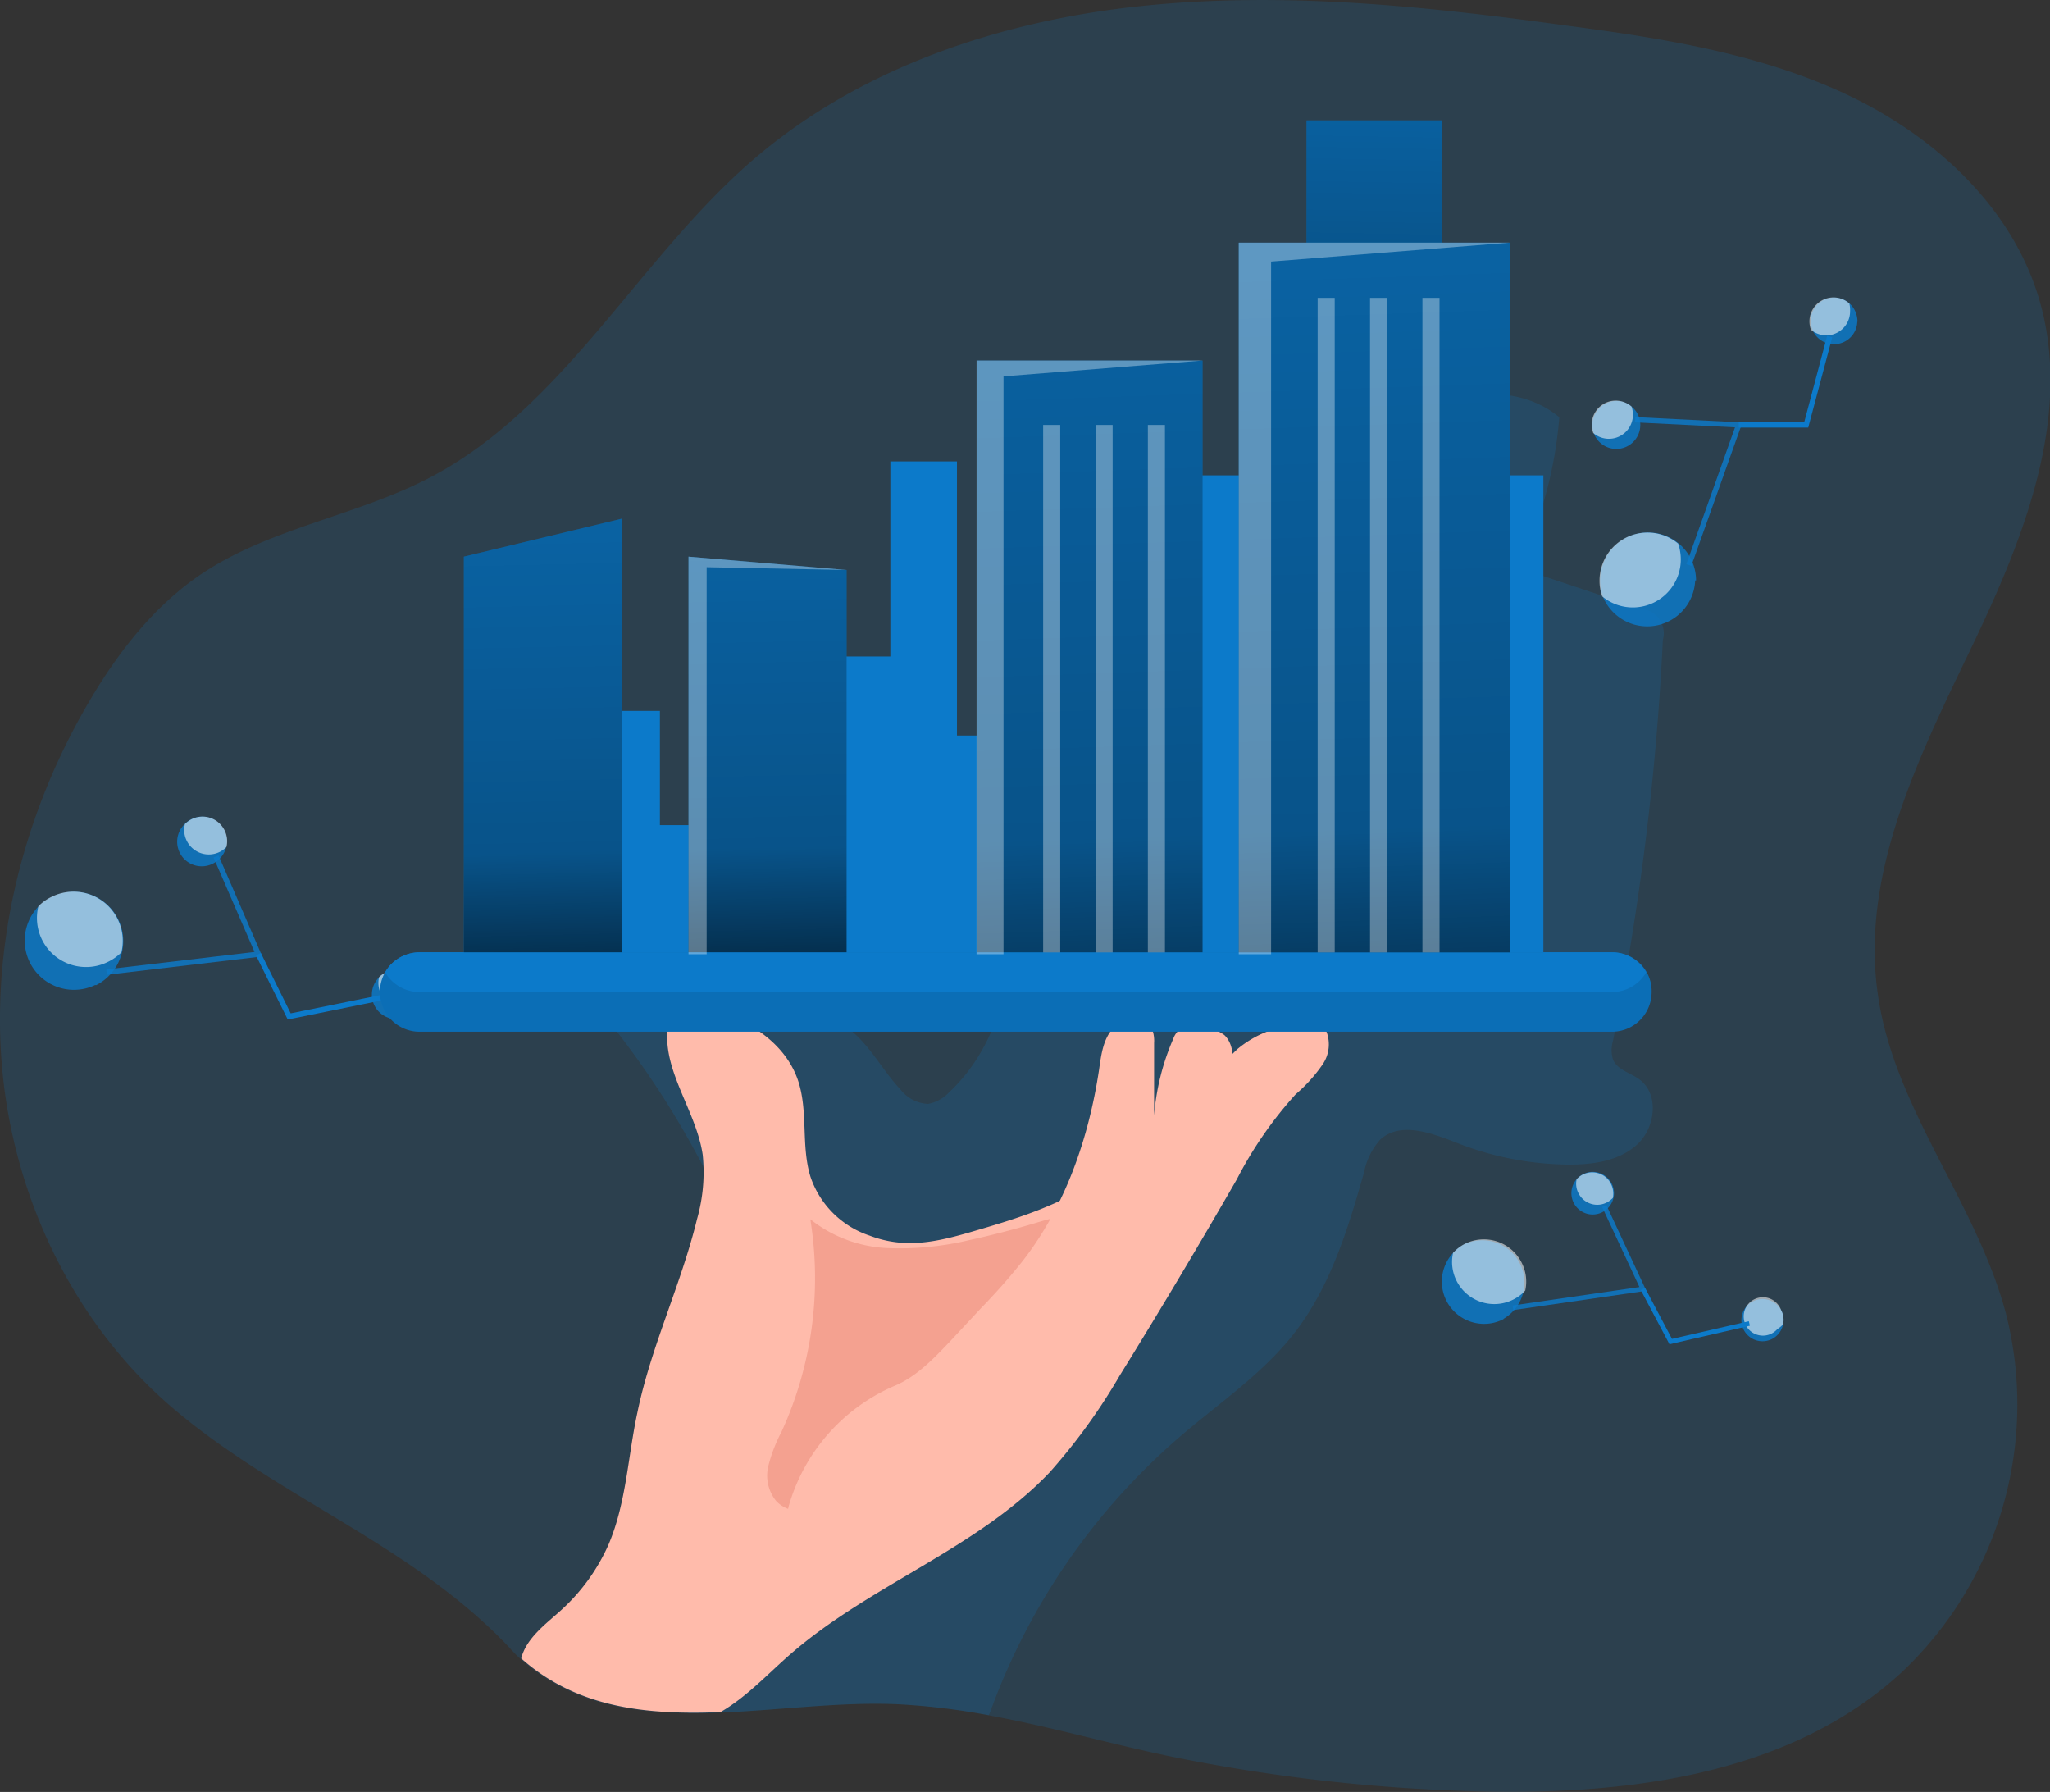 <svg xmlns="http://www.w3.org/2000/svg" xmlns:xlink="http://www.w3.org/1999/xlink" viewBox="0 0 213.6 186.68"><rect x="0" y="0" width="213.6" height="186.68" fill="#333333" stroke="none"/><defs><linearGradient id="名称未設定グラデーション_5" x1="142.93" y1="-2438.7" x2="144.12" y2="-2374.04" gradientTransform="matrix(1, 0, 0, -1, 0, -2394)" gradientUnits="userSpaceOnUse"><stop offset="0.01"/><stop offset="0.13" stop-opacity="0.69"/><stop offset="0.25" stop-opacity="0.32"/><stop offset="1" stop-opacity="0"/></linearGradient><linearGradient id="名称未設定グラデーション_5-2" x1="57.51" y1="-2512.1" x2="54.86" y2="-2395.46" xlink:href="#名称未設定グラデーション_5"/><linearGradient id="名称未設定グラデーション_5-3" x1="80.84" y1="-2511.57" x2="78.2" y2="-2394.93" xlink:href="#名称未設定グラデーション_5"/><linearGradient id="名称未設定グラデーション_5-4" x1="115.97" y1="-2533.65" x2="108.83" y2="-2325.37" xlink:href="#名称未設定グラデーション_5"/><linearGradient id="名称未設定グラデーション_5-5" x1="145.81" y1="-2532.63" x2="138.67" y2="-2324.35" xlink:href="#名称未設定グラデーション_5"/></defs><g id="レイヤー_2" data-name="レイヤー 2"><g id="LP2"><path d="M209,136.8a38.34,38.34,0,0,1-11,37.55c-12.69,11.54-31.48,13-48.62,12.09a181.9,181.9,0,0,1-27.61-3.5c-6.3-1.32-12.52-3.11-18.85-4.26a71.56,71.56,0,0,0-9.1-1.12c-6.09-.32-12.57.61-18.83.85-1.17.05-2.34.07-3.49.05-6.35-.06-12.33-1.24-17.27-5.64A17.13,17.13,0,0,1,53,171.56C42.79,160.81,28.81,156,17.75,146.47c-10.12-8.75-16.28-21.73-17.51-35S2.53,84.53,9.34,73c2.94-5,6.59-9.7,11.35-13,7.25-5,16.42-6.21,24.2-10.3,14-7.38,21.69-22.86,33.71-33.17C89.73,7,104.34,2.14,119,.62s29.35,0,43.91,2c10,1.32,20.19,2.88,29.35,7.15s17.33,11.67,20.2,21.36c3.59,12.15-1.6,25-7.1,36.44s-11.55,23.6-9.68,36.13C197.37,115.5,205.91,125.24,209,136.8Z" style="fill:#0c7aca;opacity:0.18;isolation:isolate"/><path d="M168.06,108.45a3.27,3.27,0,0,0,0,1.91c.44,1.1,1.82,1.39,2.77,2.1,2.09,1.55,1.65,5.06-.28,6.8s-4.73,2.1-7.33,2.06a32.5,32.5,0,0,1-11.27-2.2c-2.68-1.05-6-2.35-8.13-.41a7.19,7.19,0,0,0-1.69,3.41c-1.66,5.84-3.47,11.81-7.17,16.63-3.29,4.29-7.9,7.38-12,10.9a68.78,68.78,0,0,0-19.76,28.62l-.17.41a71.34,71.34,0,0,0-9.1-1.12c-6.08-.32-12.57.61-18.82.85-1.18.05-2.35.07-3.5.05.06-.25.12-.51.19-.76q3.3-13,6.65-26.09c.91-3.58,1.83-7.25,1.61-10.92A29.94,29.94,0,0,0,77.92,132a92.73,92.73,0,0,0-15-26.24l18.12-.2c2.14,0,4.39,0,6.3.94,2.88,1.46,4.31,4.71,6.53,7.05A3.82,3.82,0,0,0,96.68,115a3.91,3.91,0,0,0,2.23-1.23c5.48-5.1,6.83-13.17,7.25-20.67s.23-15.32,3.68-22a5.66,5.66,0,0,1,2.3-2.63,6.45,6.45,0,0,1,3.16-.41,130.32,130.32,0,0,0,18.53-.78c1.68-.19,3.48-.46,4.74-1.58a8.37,8.37,0,0,0,2.08-3.78c.94-2.79,1.79-5.62,2.53-8.47A24.08,24.08,0,0,1,146,45.81c3.47-5.19,11.67-6.36,16.47-2.34a43.66,43.66,0,0,1-4.29,15.67l12.88,4.3a2.54,2.54,0,0,1,2.2,3.23A278.18,278.18,0,0,1,168.06,108.45Z" style="fill:#0c7aca;opacity:0.18;isolation:isolate"/><polygon points="63.61 74.06 68.76 74.06 68.76 85.96 79.97 85.96 79.97 68.39 92.77 68.39 92.77 48.07 99.71 48.07 99.71 76.62 106.79 76.62 106.79 49.52 160.81 49.52 160.81 99.21 56.56 99.21 63.61 74.06" style="fill:#0c7aca"/><rect x="136.13" y="12.54" width="14.12" height="36.97" style="fill:#0c7aca"/><rect x="136.13" y="12.54" width="14.12" height="36.97" style="fill:url(#名称未設定グラデーション_5)"/><path d="M176.63,60.47A5,5,0,0,1,167,62.13a4.71,4.71,0,0,1-.28-1.66,5,5,0,0,1,10,0Z" style="fill:#0c7aca;opacity:0.82;isolation:isolate"/><path d="M175.13,58.31a5,5,0,0,1-8.19,3.82,4.71,4.71,0,0,1-.28-1.66,5,5,0,0,1,8.2-3.83A5.26,5.26,0,0,1,175.13,58.31Z" style="fill:#fff;opacity:0.55;isolation:isolate"/><path d="M170.91,44.27a2.5,2.5,0,1,1-2.49-2.5,2.44,2.44,0,0,1,1.59.59A2.47,2.47,0,0,1,170.91,44.27Z" style="fill:#0c7aca;opacity:0.82;isolation:isolate"/><path d="M170.14,43.19A2.5,2.5,0,0,1,166,45.1a2.5,2.5,0,0,1,4-2.74A2.54,2.54,0,0,1,170.14,43.19Z" style="fill:#fff;opacity:0.55;isolation:isolate"/><path d="M193.52,33.52a2.43,2.43,0,1,1-.12-.85,2.7,2.7,0,0,1,.14.85Z" style="fill:#0c7aca;opacity:0.82;isolation:isolate"/><path d="M192.77,32.44a2.5,2.5,0,0,1-2.5,2.5h0a2.53,2.53,0,0,1-1.58-.59,2.5,2.5,0,0,1,4-2.74A2.92,2.92,0,0,1,192.77,32.44Z" style="fill:#fff;opacity:0.55;isolation:isolate"/><g style="opacity:0.82"><polygon points="176.23 58.95 175.71 58.77 180.78 44.52 170.36 44 170.39 43.45 181.55 44.01 176.23 58.95" style="fill:#0c7aca"/></g><polygon points="188.41 44.54 181.17 44.54 181.17 43.99 187.99 43.99 190.38 34.99 190.91 35.14 188.41 44.54" style="fill:#0c7aca"/><path d="M156.66,137.42a4.4,4.4,0,0,1-5.27-6.88,4.34,4.34,0,0,1,1.18-.91,4.39,4.39,0,0,1,4.09,7.76Z" style="fill:#0c7aca;opacity:0.82;isolation:isolate"/><path d="M157.74,135.35a4.4,4.4,0,0,1-5.93-1.83,4.35,4.35,0,0,1-.41-3,4.29,4.29,0,0,1,1.17-.91,4.41,4.41,0,0,1,5.93,1.84,4.32,4.32,0,0,1,.42,3A4.34,4.34,0,0,1,157.74,135.35Z" style="fill:#fff;opacity:0.55;isolation:isolate"/><path d="M167,126.26a2.22,2.22,0,1,1,.91-3,2.22,2.22,0,0,1-.91,3Z" style="fill:#0c7aca;opacity:0.82;isolation:isolate"/><path d="M167.48,125.24a2.19,2.19,0,0,1-3-.91h0a2.14,2.14,0,0,1-.2-1.49,2.21,2.21,0,0,1,3.1-.14,2.27,2.27,0,0,1,.67,2.1A2.56,2.56,0,0,1,167.48,125.24Z" style="fill:#fff;opacity:0.55;isolation:isolate"/><path d="M184.66,139.48a2.2,2.2,0,1,1,.92-3h0a2.12,2.12,0,0,1,.21,1.48A2.2,2.2,0,0,1,184.66,139.48Z" style="fill:#0c7aca;opacity:0.82;isolation:isolate"/><path d="M185.2,138.45a2,2,0,1,1-.17-2.79,2,2,0,0,1,.55.81,2.15,2.15,0,0,1,.21,1.49A2.3,2.3,0,0,1,185.2,138.45Z" style="fill:#fff;opacity:0.55;isolation:isolate"/><g style="opacity:0.82"><polygon points="157.68 136.48 157.61 136 170.82 134.08 166.93 125.74 167.37 125.53 171.54 134.47 157.68 136.48" style="fill:#0c7aca"/></g><polygon points="173.95 140.04 170.96 134.39 171.4 134.16 174.21 139.48 182.22 137.64 182.33 138.11 173.95 140.04" style="fill:#0c7aca"/><path d="M9.93,102.61A5.13,5.13,0,0,1,4,94.44a4.71,4.71,0,0,1,1.41-1A5.14,5.14,0,1,1,10,102.64h0Z" style="fill:#0c7aca;opacity:0.82;isolation:isolate"/><path d="M11.24,100.21A5.12,5.12,0,0,1,4.38,97.9h0A5.11,5.11,0,0,1,4,94.41a4.89,4.89,0,0,1,1.41-1,5.13,5.13,0,0,1,7.24,5.8A5,5,0,0,1,11.24,100.21Z" style="fill:#fff;opacity:0.55;isolation:isolate"/><path d="M22.24,89.94a2.56,2.56,0,0,1-3-4.09,2.52,2.52,0,0,1,.7-.51,2.56,2.56,0,0,1,3.43,1.15h0a2.55,2.55,0,0,1,.2,1.74A2.59,2.59,0,0,1,22.24,89.94Z" style="fill:#0c7aca;opacity:0.82;isolation:isolate"/><path d="M22.89,88.75a2.56,2.56,0,0,1-3.43-1.16h0a2.5,2.5,0,0,1-.19-1.74,2.52,2.52,0,0,1,.7-.51,2.56,2.56,0,0,1,3.43,1.15h0a2.55,2.55,0,0,1,.2,1.74A2.57,2.57,0,0,1,22.89,88.75Z" style="fill:#fff;opacity:0.55;isolation:isolate"/><path d="M42.47,105.88a2.55,2.55,0,1,1,1.32-1.72A2.59,2.59,0,0,1,42.47,105.88Z" style="fill:#0c7aca;opacity:0.82;isolation:isolate"/><path d="M43.13,104.7a2.57,2.57,0,0,1-3.63-2.91,2.57,2.57,0,0,1,4.29,2.37A2.44,2.44,0,0,1,43.13,104.7Z" style="fill:#fff;opacity:0.55;isolation:isolate"/><g style="opacity:0.82"><polygon points="11.14 101.55 11.08 100.99 26.52 99.17 22.25 89.33 22.77 89.11 27.33 99.64 11.14 101.55" style="fill:#0c7aca"/></g><polygon points="29.98 106.21 26.67 99.53 27.18 99.28 30.29 105.57 39.67 103.66 39.78 104.22 29.98 106.21" style="fill:#0c7aca"/><path d="M137.83,110.86A16.14,16.14,0,0,1,135,114a41.29,41.29,0,0,0-6.13,8.86q-5.93,10.31-12.19,20.42a62,62,0,0,1-7.29,10.08c-7.59,8-18.75,11.74-27.07,19-2.36,2.06-4.54,4.44-7.25,6-7.63.31-14.92-.4-20.76-5.59.53-2.15,2.63-3.63,4.19-5.06a20.3,20.3,0,0,0,4.92-6.83c1.84-4.33,2-9.15,3-13.76,1.42-6.88,4.55-13.3,6.21-20.13a17.74,17.74,0,0,0,.59-6.68c-.7-4.82-4.61-9.22-3.51-14a2.35,2.35,0,0,1,.65-1.28,2.74,2.74,0,0,1,2.44-.27c4.39,1,8.86,3.49,10.33,7.74,1.11,3.22.31,6.85,1.32,10.1a9.74,9.74,0,0,0,6.18,6.13c3.69,1.41,7,.65,10.69-.43,2.43-.71,4.86-1.43,7.2-2.37a41,41,0,0,0,16.67-12.35,31,31,0,0,1,3.73-4.28,11.08,11.08,0,0,1,6.32-2.55c1.18-.08,2.45-.31,3,.8A3.7,3.7,0,0,1,137.83,110.86Z" style="fill:#ffbbab"/><path d="M101,129.19a31.31,31.31,0,0,1-8.57.83,13.88,13.88,0,0,1-8-3,38.4,38.4,0,0,1-3,22.14,16,16,0,0,0-1.38,3.59,4.21,4.21,0,0,0,.82,3.62c1.32,1.41,3.58,1.24,5.46.8a20,20,0,0,0,4.87-1.71,28,28,0,0,0,4.61-3.26,47.79,47.79,0,0,0,5.18-4.67c1.73-1.91,3.14-4.07,4.76-6.07,1.21-1.49,2.54-2.88,3.7-4.41,1.31-1.76,5.83-7.86,3.16-9.74-1.31-1-3.29-.32-4.65.08C105.66,128.08,103.34,128.68,101,129.19Z" style="fill:#f4a190"/><path d="M126.12,123a56.46,56.46,0,0,0,2.29-11.37c.12-1.31.14-2.87-.84-3.8a4.71,4.71,0,0,0-3.18-.88,2.4,2.4,0,0,0-1.42.26,2.18,2.18,0,0,0-.72,1,24.9,24.9,0,0,0-2,8v-7.55a3.5,3.5,0,0,0-.19-1.4c-.61-1.45-2.89-1.37-4-.23s-1.32,2.83-1.54,4.38c-1.08,7.19-3.54,14.29-8,20-1.37,1.72-2.83,3.36-4.36,4.93L99,139.73c-1.76,1.85-3.58,3.76-5.93,4.7A19.46,19.46,0,0,0,82.2,156.84c-.48,1.84-.57,4.06.8,5.37a5.45,5.45,0,0,0,3.86,1.15c7.8-.05,14.68-5.32,19.57-11.4,2-2.42,3.69-5,5.66-7.41s4.12-4.55,6-7C121.7,132.88,124.36,128.67,126.12,123Z" style="fill:#ffbbab"/><path d="M172.09,103.35a4.13,4.13,0,0,1-4.14,4.13H43.71a4.14,4.14,0,0,1-3.58-6.19,4,4,0,0,1,.66-.87,4.17,4.17,0,0,1,2.92-1.21H168a4.11,4.11,0,0,1,3.58,2.08A4,4,0,0,1,172.09,103.35Z" style="fill:#0c7aca"/><path d="M172.09,103.35a4.13,4.13,0,0,1-4.14,4.13H43.71a4.14,4.14,0,0,1-3.58-6.19,4,4,0,0,1,.66-.87,4.17,4.17,0,0,1,2.92-1.21H168a4.11,4.11,0,0,1,3.58,2.08A4,4,0,0,1,172.09,103.35Z" style="fill:#020202;opacity:0.1;isolation:isolate"/><path d="M171.53,101.29a4.14,4.14,0,0,1-3.58,2.06H43.71a4.16,4.16,0,0,1-3.58-2.06,4,4,0,0,1,.66-.87,4.17,4.17,0,0,1,2.92-1.21H168A4.11,4.11,0,0,1,171.53,101.29Z" style="fill:#0c7aca"/><polygon points="48.33 99.21 48.33 57.99 64.8 54.03 64.8 99.21 48.33 99.21" style="fill:#0c7aca"/><polygon points="71.74 99.21 71.74 57.99 88.21 59.38 88.21 99.21 71.74 99.21" style="fill:#0c7aca"/><polygon points="48.33 99.21 48.33 57.99 64.8 54.03 64.8 99.21 48.33 99.21" style="fill:url(#名称未設定グラデーション_5-2)"/><polygon points="71.74 99.21 71.74 57.99 88.21 59.38 88.21 99.21 71.74 99.21" style="fill:url(#名称未設定グラデーション_5-3)"/><rect x="101.76" y="37.56" width="23.54" height="61.65" style="fill:#0c7aca"/><rect x="129.07" y="25.28" width="28.23" height="73.94" style="fill:#0c7aca"/><rect x="101.76" y="37.56" width="23.54" height="61.65" style="fill:url(#名称未設定グラデーション_5-4)"/><rect x="129.07" y="25.28" width="28.23" height="73.94" style="fill:url(#名称未設定グラデーション_5-5)"/><polygon points="157.3 25.28 132.44 27.25 132.44 99.41 129.07 99.41 129.07 25.28 157.3 25.28" style="fill:#fff;opacity:0.34;isolation:isolate"/><polygon points="125.3 37.56 104.56 39.21 104.56 99.41 101.75 99.41 101.75 37.56 125.3 37.56" style="fill:#fff;opacity:0.34;isolation:isolate"/><polygon points="88.21 59.38 73.63 59.09 73.63 99.41 71.74 99.41 71.74 57.99 88.21 59.38" style="fill:#fff;opacity:0.34;isolation:isolate"/><rect x="108.69" y="44.27" width="1.78" height="54.95" style="fill:#fff;opacity:0.34;isolation:isolate"/><rect x="114.15" y="44.27" width="1.78" height="54.95" style="fill:#fff;opacity:0.34;isolation:isolate"/><rect x="119.6" y="44.27" width="1.78" height="54.95" style="fill:#fff;opacity:0.34;isolation:isolate"/><rect x="137.29" y="31.03" width="1.78" height="68.19" style="fill:#fff;opacity:0.34;isolation:isolate"/><rect x="142.75" y="31.03" width="1.78" height="68.19" style="fill:#fff;opacity:0.34;isolation:isolate"/><rect x="148.21" y="31.03" width="1.78" height="68.19" style="fill:#fff;opacity:0.34;isolation:isolate"/></g></g></svg>